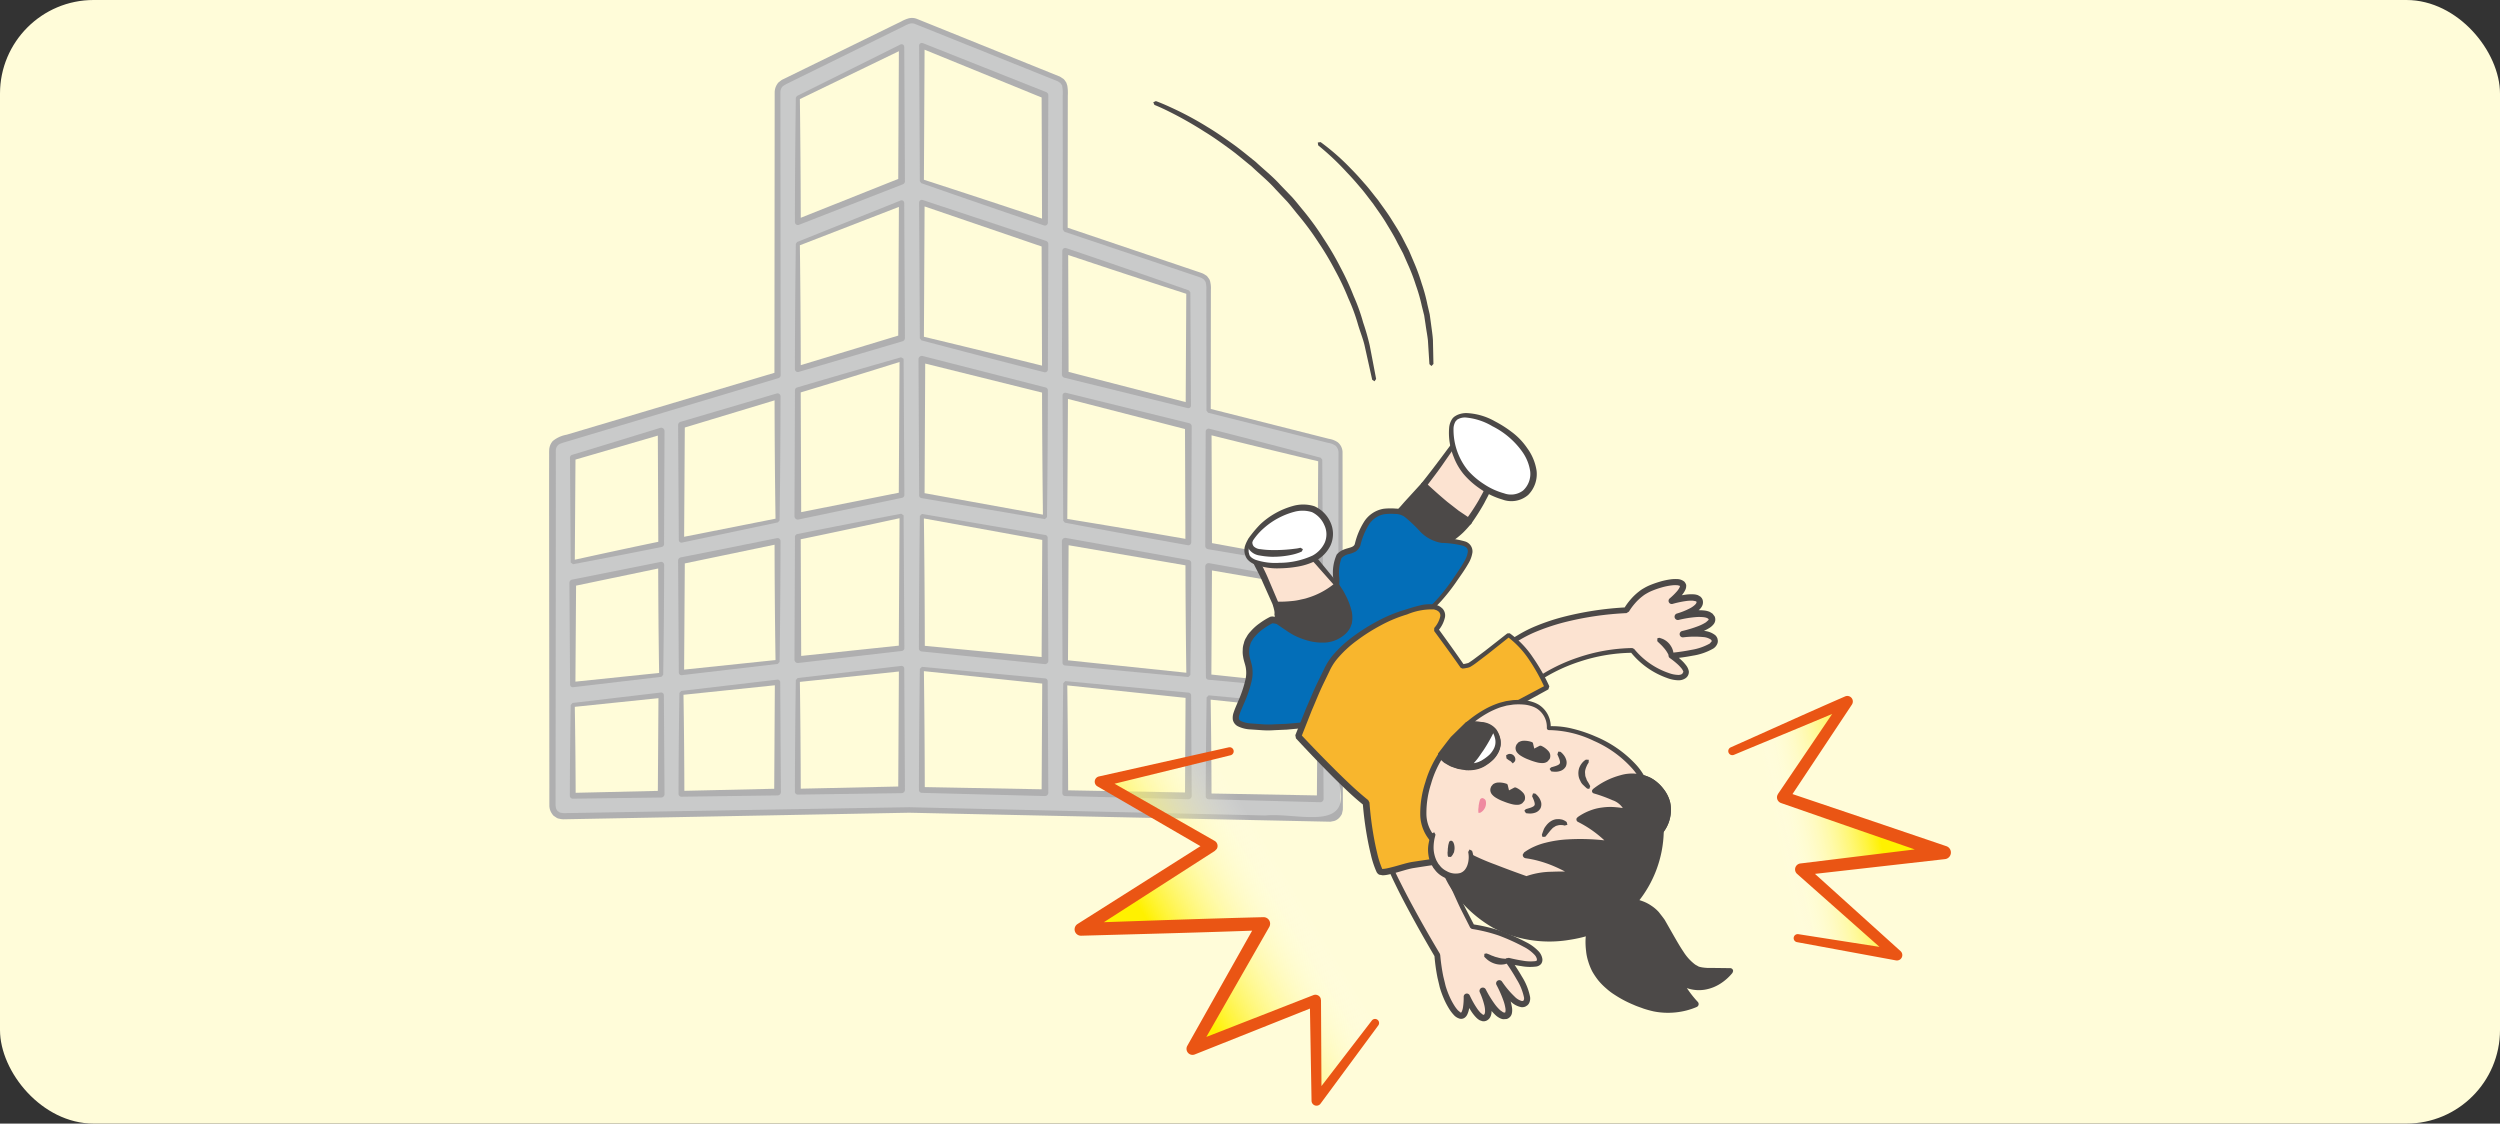 <svg id="レイヤー_1" data-name="レイヤー 1" xmlns="http://www.w3.org/2000/svg" xmlns:xlink="http://www.w3.org/1999/xlink" viewBox="0 0 267 120"><rect x="0" y="0" width="267" height="120" fill="#333333" stroke="none"/><defs><style>.cls-1{fill:none;}.cls-2{fill:#fffcd9;}.cls-3{fill:#c9caca;}.cls-4{fill:#afafb0;}.cls-5{clip-path:url(#clip-path);}.cls-6{fill:url(#名称未設定グラデーション_12);}.cls-7{fill:#ea5514;}.cls-8{clip-path:url(#clip-path-2);}.cls-9{fill:url(#名称未設定グラデーション_11);}.cls-10{fill:#4c4948;}.cls-11{fill:#fce3d1;}.cls-12{fill:#fff;}.cls-13{fill:#036eb8;}.cls-14{fill:#f8b62d;}.cls-15{fill:#ef8aa0;}</style><clipPath id="clip-path"><polygon id="SVGID" class="cls-1" points="185.015 80.216 191.995 100.195 202.587 102.002 192.356 92.855 207.642 91.048 190.431 85.151 197.291 74.919 185.015 80.216"/></clipPath><linearGradient id="名称未設定グラデーション_12" x1="-417.97" y1="-18.479" x2="-416.627" y2="-18.479" gradientTransform="matrix(8.007, 0, 0, -8.007, 3536.459, -59.494)" gradientUnits="userSpaceOnUse"><stop offset="0" stop-color="#fff" stop-opacity="0"/><stop offset="1" stop-color="#fff100"/></linearGradient><clipPath id="clip-path-2"><polygon id="SVGID-2" data-name="SVGID" class="cls-1" points="117.496 83.487 129.412 90.347 115.449 99.254 134.948 98.653 127.365 112.013 140.483 106.838 140.604 117.55 146.863 109.244 131.336 80.237 117.496 83.487"/></clipPath><linearGradient id="名称未設定グラデーション_11" x1="-448.67" y1="-96.395" x2="-447.327" y2="-96.395" gradientTransform="matrix(-11.275, 0, 0, 11.275, -4919.503, 1185.715)" xlink:href="#名称未設定グラデーション_12"/></defs><rect class="cls-2" width="267" height="120" rx="10"/><path class="cls-3" d="M83.043,55.576,72.78,57.673V45.395l10.263-3.066Zm2.167-29.529,11.079-4.369v14.429L85.209,39.418Zm13.246-6.694V4.876l13.147,5.294v13.61Zm28.459,11.871v12.086L113.768,39.995V26.796Zm14.087,17.871V60.399l-11.92-2.098V46.092Zm-11.92,25.386,11.92,1.184v9.651l-11.92-.266ZM113.768,72.96l13.147,1.306V85.002l-13.147-.294ZM98.456,71.439l13.147,1.305v11.917l-13.147-.294ZM85.209,72.628l11.079-1.227V84.352L85.209,84.552ZM72.78,74.007l10.263-1.137v11.721l-10.263.187ZM61.17,75.293l9.443-1.047V84.817l-9.443.172Zm0-15.248V48.864l9.443-2.822V58.115ZM70.613,72.067l-9.443,1.047V62.254l9.443-1.929ZM83.043,70.691,72.78,71.828V59.882L83.043,57.786ZM96.289,55.078V69.222L85.209,70.451V57.344Zm0-16.709V52.869L85.209,55.133V41.681Zm2.167-2.233V21.639l13.147,4.428V39.45Zm13.147,19.088L98.456,52.911V38.37l13.147,3.315Zm2.166.383v-13.375L126.915,45.544V57.92ZM98.456,55.11l13.147,2.313V70.569L98.456,69.261Zm28.459,16.98L113.768,70.782V57.806l13.147,2.313Zm14.087,1.399-11.92-1.184V60.501l11.92,2.097ZM85.209,10.447,96.289,5.011V19.351L85.209,23.72Zm57.959,37.804-.017-.079-.044-.217-.067-.188-.115-.17-.134-.152-.171-.114-.193-.093-.075-.036-13.269-3.344V30.445l-.009-.04-.044-.227-.051-.183-.114-.171-.126-.164-.157-.106-.201-.115-.035-.021L113.768,24.509V9.432l-.067-.332-.018-.085-.119-.176-.114-.167-.059-.04-.294-.193L113.09,8.436,97.795,2.276l-.004-.001-.015-.005-.024-.004-.243-.048L97.372,2.19,97.36,2.193l-.019.001-.211.044-.208.056-.027.007L83.648,8.801l-.117.09-.195.148-.113.168-.103.183-.046.223-.032.16V40.066L59.777,47.019l-.052.028-.197.106-.162.109-.134.163-.111.165-.06.192-.044.218-.011.059V86.092l.001.009-.001.011.051.23.038.179.133.196.101.145.214.144.129.086a1.085,1.085,0,0,0,.419.085h.02L71.695,86.966h.003L84.126,86.74h.001L97.07,86.504l15.616.349,29.375.654h.024a1.072,1.072,0,0,0,.419-.085l.122-.082.219-.148.098-.142.136-.196.039-.178.051-.228-.004-.013.004-.011Z"/><path class="cls-4" d="M143.384,48.25l.021,23.408.011,11.702.003,2.927-.007.213-.039.179-.051.226a.732.732,0,0,1-.114.204,1.295,1.295,0,0,1-.717.572l-.408.078-.372-.007-.732-.016-5.85-.125-23.402-.499-11.702-.25-2.926-.063-2.912.055-5.851.111-23.403.447-2.926.055-1.462.028-.367.007a1.794,1.794,0,0,1-.43-.059l-.09-.019-.046-.008-.125-.051-.201-.134-.152-.101a.941.941,0,0,1-.158-.192,1.54,1.54,0,0,1-.306-.895l-.001-.733L58.67,83.848l-.003-2.927-.009-11.703L58.646,57.516l-.003-5.852.003-2.927c.005-.248-.009-.475.011-.743a1.543,1.543,0,0,1,.376-.889,3.199,3.199,0,0,1,1.481-.677L82.947,39.746l-.238.32.021-23.58.005-5.897.001-.736a1.619,1.619,0,0,1,.275-.878c.059-.067.017-.063.157-.191l.146-.113a1.491,1.491,0,0,1,.376-.231l.662-.325,2.648-1.296,5.295-2.591,2.648-1.296L96.267,2.285a3.736,3.736,0,0,1,.708-.306,1.462,1.462,0,0,1,.924.026l-.108-.019.004.001.109.02,15.29,6.173.021.011.075.052-.05-.038.212.141a1.565,1.565,0,0,1,.153.105l.103.117.175.256.107.325a4.865,4.865,0,0,1,.051,1.062l-.003,2.042-.004,4.086-.007,8.17-.176-.246,7.304,2.468,3.653,1.234,1.825.616.914.309c.311.11.591.189.929.325l.012.005.2.115c.156.113.123.058.255.195l.165.224.063.095.056.145a2.97,2.97,0,0,1,.097.992l-.003,1.839-.004,3.676-.007,7.354-.175-.224,7.319,1.851,3.659.925,1.831.463a2.253,2.253,0,0,1,.944.377,1.415,1.415,0,0,1,.495.991Zm-.434.012a1.006,1.006,0,0,0-.314-.659,1.847,1.847,0,0,0-.797-.306l-1.83-.459-3.663-.918-7.321-1.839-.175-.224-.008-7.354-.003-3.676-.003-1.839a2.643,2.643,0,0,0-.066-.826l-.023-.07-.063-.094-.032-.048-.008-.007-.07-.091-.108-.079-.199-.114.009.005c-.254-.102-.595-.204-.889-.307l-.912-.306-1.829-.614L120.995,27.209l-7.309-2.454-.177-.246-.007-8.17-.004-4.086-.001-2.042a4.279,4.279,0,0,0-.047-.971l-.008-.068-.004-.032-.035-.054-.113-.165-.063-.073-.06-.036-.213-.14-.05-.039.063.046.021.009L97.686,2.544l.109.02-.004-.001-.107-.019a.861.861,0,0,0-.518-.016,3.046,3.046,0,0,0-.64.279l-1.324.65L92.556,4.758l-5.29,2.602-2.645,1.301-.661.326-.25.149-.146.111-.069.099a.962.962,0,0,0-.149.506l.001.736.005,5.897L83.375,40.066a.333.333,0,0,1-.236.318l-22.422,6.725c-.451.136-1.024.27-1.16.478a.77.77,0,0,0-.188.432c-.019.216-.005.479-.009.717l.003,2.927-.003,5.852-.011,11.702-.011,11.703-.003,2.927-.001,1.462-.001.733c.04.199.035.336.144.462l.059.102.15.101.102.071-.046-.008.046.008.091.019.289.047.367-.005,1.463-.025,2.924-.051,23.404-.403,5.85-.101,2.938-.048,2.927.067,11.699.273,23.4.542c3.491-.342,9.502,1.941,7.779-3.732l.009-11.702.023-23.408Z"/><path class="cls-4" d="M85.426,10.584q.085,6.567.097,13.136l-.428-.291,11.063-4.41-.227.333L96.002,5.011l.412.256Zm-.313-.333L96.163,4.754a.286.286,0,0,1,.383.128l.029.129.071,14.34a.357.357,0,0,1-.227.333L85.324,24.012a.313.313,0,0,1-.405-.177l-.023-.115q.008-6.638.098-13.273Z"/><path class="cls-4" d="M140.783,73.249c-.047-3.551-.086-7.101-.09-10.651l.255.303-11.929-2.048.422-.353-.067,11.804-.262-.291Zm.197.458L129.054,72.595a.295.295,0,0,1-.264-.29l-.067-11.804a.358.358,0,0,1,.354-.36l.067.005L141.055,62.293a.31.31,0,0,1,.255.305c-.004,3.63-.044,7.261-.093,10.891l-.217.217Z"/><path class="cls-4" d="M126.698,71.848c-.048-3.91-.089-7.819-.091-11.729l.255.302L113.707,58.159l.422-.353L114.06,70.782l-.262-.29Zm.196.459-13.154-1.234a.297.297,0,0,1-.263-.291L113.409,57.806a.36.36,0,0,1,.357-.36l.065.005,13.139,2.363a.312.312,0,0,1,.255.305c-.004,3.99-.044,7.98-.094,11.971l-.216.217Z"/><path class="cls-4" d="M98.672,55.371q.088,6.946.098,13.891l-.283-.313,13.151,1.262-.395.357.07-13.144.239.285Zm-.179-.475,13.159,2.244a.29.29,0,0,1,.239.285l.071,13.144a.359.359,0,0,1-.357.36l-.038-.003L98.423,69.576a.32.32,0,0,1-.283-.314q.012-7.075.099-14.151l.217-.217Z"/><path class="cls-4" d="M113.988,55.424q6.497,1.059,12.98,2.188l-.366.307L126.556,45.544l.271.348-13.129-3.378.361-.282Zm-.436.183-.074-13.375a.289.289,0,0,1,.289-.291l.073.008L127.002,45.196a.355.355,0,0,1,.271.348l-.046,12.376a.313.313,0,0,1-.313.313l-.055-.005q-6.569-1.164-13.129-2.407Z"/><path class="cls-4" d="M111.385,54.964q-.081-6.64-.095-13.278l.236.301L98.368,38.718l.447-.348-.071,14.54-.239-.283Zm.179.475L98.405,53.196a.29.29,0,0,1-.238-.285L98.095,38.37a.36.36,0,0,1,.357-.36l.09.011,13.136,3.362a.315.315,0,0,1,.236.302q-.01,6.771-.095,13.539l-.219.217Z"/><path class="cls-4" d="M98.674,35.967q6.509,1.559,13.004,3.181l-.388.302-.046-13.383.243.34L98.363,21.916l.385-.277Zm-.436.169-.077-14.496a.294.294,0,0,1,.291-.294l.097.016,13.168,4.365a.358.358,0,0,1,.243.34l-.047,13.383a.313.313,0,0,1-.311.311l-.077-.009q-6.571-1.665-13.123-3.405Z"/><path class="cls-4" d="M96.069,38.663c-3.586,1.12-7.175,2.233-10.772,3.314l.219-.295.052,13.452-.432-.352L96.228,52.576l-.239.293Zm.436-.294.083,14.5a.303.303,0,0,1-.242.294L85.282,55.484a.359.359,0,0,1-.424-.277l-.008-.075L84.902,41.681a.31.31,0,0,1,.22-.295c3.693-1.1,7.398-2.164,11.105-3.224l.271.146Z"/><path class="cls-4" d="M96.069,55.346c-3.596.781-7.195,1.556-10.799,2.299l.246-.302.052,13.108-.399-.356,11.086-1.169-.266.297Zm.436-.269.082,14.144a.304.304,0,0,1-.267.298L85.248,70.808a.357.357,0,0,1-.396-.313l-.003-.044.052-13.108a.311.311,0,0,1,.246-.302c3.694-.751,7.395-1.466,11.098-2.175l.256.17Z"/><path class="cls-4" d="M82.825,70.494q-.095-6.352-.101-12.708l.381.311L72.852,60.233l.286-.35-.077,11.945-.313-.281Zm.242.412L72.81,72.108a.281.281,0,0,1-.312-.247l-.001-.034L72.421,59.882a.357.357,0,0,1,.287-.352l10.271-2.056a.315.315,0,0,1,.375.246l.008.066c-.012,4.302-.038,8.602-.103,12.904Z"/><path class="cls-4" d="M70.395,71.871c-.063-3.849-.09-7.697-.101-11.546l.381.311-9.434,1.97.286-.352-.074,10.86-.315-.282Zm.242.412L61.201,73.395a.28.28,0,0,1-.311-.246l-.004-.035-.074-10.86a.355.355,0,0,1,.286-.35l9.452-1.89a.317.317,0,0,1,.375.247l.008.064c-.012,3.915-.039,7.829-.103,11.742Z"/><path class="cls-4" d="M61.39,59.777c3.05-.67,6.102-1.333,9.161-1.963l-.244.299-.052-12.071.463.344-9.463,2.759.208-.281Zm-.438.268-.077-11.181a.297.297,0,0,1,.211-.281l9.424-2.885a.357.357,0,0,1,.447.236l.015.107-.051,12.071a.31.31,0,0,1-.246.302c-3.15.64-6.305,1.243-9.463,1.842l-.256-.171Z"/><path class="cls-4" d="M61.389,75.489q.078,4.751.093,9.499l-.317-.311,9.441-.219-.35.358L70.325,74.246l.32.286Zm-.243-.412,9.434-1.116a.284.284,0,0,1,.318.25l.003.035.07,10.57a.356.356,0,0,1-.35.358l-9.445.126a.312.312,0,0,1-.317-.305v-.008q.008-4.845.095-9.695Z"/><path class="cls-4" d="M72.997,74.203q.083,5.286.094,10.574l-.317-.311L83.036,84.232l-.352.359L82.755,72.87l.318.285Zm-.242-.412,10.256-1.206a.285.285,0,0,1,.315.25l.001.035.073,11.721a.357.357,0,0,1-.353.359l-10.263.14a.31.31,0,0,1-.317-.305V84.778q.008-5.385.095-10.77Z"/><path class="cls-4" d="M85.427,72.825q.083,5.862.095,11.726l-.318-.313,11.078-.246-.352.358L96.003,71.402l.317.283Zm-.242-.412L96.258,71.119a.283.283,0,0,1,.314.247l.003.036L96.647,84.351a.357.357,0,0,1-.352.359l-11.081.154a.313.313,0,0,1-.318-.306V84.552q.01-5.961.097-11.922Z"/><path class="cls-4" d="M98.672,71.679q.083,6.346.095,12.689l-.306-.313,13.149.247-.366.359.066-11.917.262.291Zm-.196-.458,13.153,1.232a.296.296,0,0,1,.265.29l.066,11.917a.354.354,0,0,1-.353.358h-.013L98.448,84.678a.313.313,0,0,1-.306-.31q.01-6.465.097-12.929l.217-.217Z"/><path class="cls-4" d="M113.986,73.201q.077,5.756.093,11.508l-.302-.31,13.147.244-.367.359.062-10.736.267.294Zm-.196-.458,13.155,1.23a.301.301,0,0,1,.267.293l.06,10.736a.353.353,0,0,1-.353.358h-.013l-13.144-.341a.312.312,0,0,1-.303-.31q.01-5.875.095-11.748l.216-.217Z"/><path class="cls-4" d="M129.3,74.723c.05,3.442.086,6.884.091,10.327l-.303-.31,11.922.217-.367.358.062-9.651.267.295Zm-.197-.459,11.929,1.108a.299.299,0,0,1,.266.294l.062,9.651a.355.355,0,0,1-.353.359h-.013l-11.918-.314a.313.313,0,0,1-.303-.31c.005-3.524.043-7.046.094-10.569l.217-.218Z"/><path class="cls-4" d="M140.782,49.265q-5.897-1.398-11.777-2.87l.389-.303.046,12.21-.297-.352,11.908,2.17-.334.279Zm.436-.169.067,11.302a.285.285,0,0,1-.282.287l-.052-.005-11.932-2.026a.357.357,0,0,1-.297-.353l.046-12.21a.312.312,0,0,1,.313-.313l.077.011q5.957,1.51,11.895,3.097Z"/><path class="cls-4" d="M126.695,31.378q-6.525-2.103-13.026-4.284l.413-.298.044,13.199-.271-.346,13.128,3.386-.353.275Zm.436-.154.066,12.086a.28.28,0,0,1-.281.283l-.071-.008L113.682,40.343a.359.359,0,0,1-.271-.348l.043-13.199a.315.315,0,0,1,.314-.314l.102.016q6.569,2.223,13.114,4.522Z"/><path class="cls-4" d="M98.674,19.197q6.523,2.113,13.027,4.288l-.411.295-.046-13.61.223.333L98.347,5.146l.4-.27Zm-.436.156L98.163,4.877a.291.291,0,0,1,.29-.293l.111.022,13.172,5.232a.359.359,0,0,1,.224.333l-.047,13.61a.312.312,0,0,1-.311.312l-.099-.016q-6.569-2.223-13.117-4.519Z"/><path class="cls-4" d="M85.426,26.196q.087,6.61.097,13.222l-.404-.299,11.067-3.355-.256.344.074-14.429.389.266Zm-.298-.352,11.056-4.431a.283.283,0,0,1,.368.157l.02.107.074,14.429a.356.356,0,0,1-.255.342L85.299,39.719a.312.312,0,0,1-.391-.209l-.013-.091q.01-6.684.098-13.371Z"/><path class="cls-4" d="M82.826,55.396q-.097-6.533-.102-13.068l.411.305-10.252,3.104.255-.342-.075,12.278-.34-.277Zm.261.393L72.837,57.949a.28.28,0,0,1-.333-.217l-.007-.059-.075-12.278a.356.356,0,0,1,.254-.342l10.275-3.029a.319.319,0,0,1,.396.212l.015.093c-.012,4.417-.036,8.832-.103,13.247Z"/><g class="cls-5"><rect class="cls-6" x="182.578" y="72.963" width="27.5" height="30.995" transform="translate(-13.539 40.232) rotate(-11.313)"/></g><path class="cls-7" d="M184.843,79.817c4.072-1.811,8.128-3.663,12.215-5.44a.59.59,0,0,1,.777.306.6.6,0,0,1-.052.567L190.97,85.512l-.329-.975,8.619,2.911,8.613,2.925a.712.712,0,0,1-.149,1.382l-15.294,1.735.352-1.113,10.188,9.194.008.007a.575.575,0,0,1-.49.992L191.924,100.622a.432.432,0,0,1,.144-.852l10.617,1.663-.481.999-10.275-9.1a.639.639,0,0,1-.054-.902.656.656,0,0,1,.407-.212l15.276-1.876-.148,1.382-8.598-2.971-8.591-2.987a.644.644,0,0,1-.404-.819l.075-.156,6.909-10.2.725.873c-4.098,1.753-8.227,3.433-12.34,5.152a.434.434,0,0,1-.344-.798"/><g class="cls-8"><rect class="cls-9" x="108.039" y="74.791" width="46.234" height="48.206" transform="translate(-32.297 82.614) rotate(-31.329)"/></g><path class="cls-7" d="M131.437,80.66l-13.81,3.386.157-1.058L129.724,89.807a.623.623,0,0,1,.231.849l-.208.218L115.815,99.827l-.387-1.253c6.5-.219,12.998-.461,19.499-.62a.699.699,0,0,1,.721.673.742.742,0,0,1-.091.372l-7.629,13.333-.8-.92,13.137-5.131a.596.596,0,0,1,.775.332l.043.219.058,10.713-.961-.317,6.338-8.242a.432.432,0,0,1,.691.518l-6.177,8.367a.529.529,0,0,1-.744.111.523.523,0,0,1-.215-.416l-.001-.011-.185-10.71.818.55-13.103,5.219a.644.644,0,0,1-.838-.361.659.659,0,0,1,.039-.559l7.537-13.386.628,1.042c-6.498.243-12.999.403-19.499.584a.679.679,0,0,1-.702-.655.688.688,0,0,1,.317-.598l13.991-8.86.024,1.066-11.89-6.902-.008-.004a.574.574,0,0,1,.162-1.055L131.236,79.814a.435.435,0,0,1,.201.846"/><path class="cls-10" d="M148.427,55.512l4.282,3.136A8.418,8.418,0,0,0,156.787,55.793l.072-.101a29.145,29.145,0,0,1-4.792-3.899,31.05,31.05,0,0,1-3.641,3.719"/><path class="cls-10" d="M148.289,55.346l.932-.89c.31-.297.579-.639.869-.955l1.74-1.905.008-.008a.313.313,0,0,1,.443-.02l.004.003q1.118,1.059,2.294,2.039l1.204.938,1.257.837.023.015a.35.35,0,0,1,.098.486l-.023.031c-.275.329-.583.677-.9.985a9.118,9.118,0,0,1-1.042.847,8.1,8.1,0,0,1-1.149.69,7.065,7.065,0,0,1-1.262.502l-.258-.048L148.298,55.687l-.043-.306.023-.025Zm.489.148,4.111,2.908-.255-.05a7.733,7.733,0,0,0,2.179-1.141,8.552,8.552,0,0,0,.948-.802c.291-.299.55-.605.822-.941l.098.532-1.314-.887-1.219-.984q-1.18-1.023-2.293-2.112l.454-.025-1.812,1.905c-.313.307-.6.636-.932.924Z"/><path class="cls-11" d="M156.073,46.361s-.534.638-2.727,3.774c-.414.591-.847,1.14-1.277,1.659a29.275,29.275,0,0,0,4.79,3.899,16.411,16.411,0,0,0,2.452-4.464Z"/><path class="cls-10" d="M156.254,46.241q1.686,2.391,3.316,4.816l.038.269c-.14.427-.324.816-.49,1.219-.166.401-.392.773-.585,1.163a23.147,23.147,0,0,1-1.394,2.201.318.318,0,0,1-.438.102l-.007-.004-.013-.009c-.44-.291-.887-.575-1.317-.879l-1.22-.984q-1.182-1.025-2.295-2.113l-.004-.007a.307.307,0,0,1-.027-.409c1.41-1.756,2.724-3.582,4.083-5.376l.302-.04.044.047Zm-.188.509-1.751,2.513c-.63.936-1.322,1.821-1.998,2.721l-.031-.415c.745.703,1.513,1.383,2.296,2.038l1.204.937,1.253.843-.459.088a22.581,22.581,0,0,0,1.371-2.09c.192-.371.416-.726.581-1.109.165-.381.352-.763.483-1.144l.036.269c-1.016-1.536-2.006-3.091-2.986-4.652"/><path class="cls-12" d="M155.487,44.653c-.981.675-.485,3.9.995,5.711,1.478,1.81,4.97,3.746,6.449,2.268,1.663-1.662.611-3.849-.663-5.327s-5.149-3.773-6.78-2.652"/><path class="cls-10" d="M155.365,44.476a1.923,1.923,0,0,1,.306-.173,2.428,2.428,0,0,1,.933-.188,6.745,6.745,0,0,1,3.065.887,12.409,12.409,0,0,1,1.787,1.136,7.152,7.152,0,0,1,1.655,1.731,5.434,5.434,0,0,1,.996,2.406,3.155,3.155,0,0,1-.901,2.587,2.751,2.751,0,0,1-2.754.487,8.017,8.017,0,0,1-2.315-1.104,8.821,8.821,0,0,1-1.794-1.576,6.508,6.508,0,0,1-1.082-1.857,6.707,6.707,0,0,1-.49-3.155,2.021,2.021,0,0,1,.32-.913,1.1,1.1,0,0,1,.258-.261Zm.259.346-.167.176a1.6,1.6,0,0,0-.219.717,6.884,6.884,0,0,0,1.567,4.562,8.216,8.216,0,0,0,1.688,1.431,7.343,7.343,0,0,0,2.135.977,2.134,2.134,0,0,0,2.039-.299,2.413,2.413,0,0,0,.759-2.039,4.791,4.791,0,0,0-.854-2.111,8.655,8.655,0,0,0-3.179-2.712,6.755,6.755,0,0,0-2.79-.928,1.527,1.527,0,0,0-.992.234Z"/><path class="cls-13" d="M152.046,65.682a16.497,16.497,0,0,0,3.009-3.263c1.273-1.886,2.65-3.569,1.579-4.232-1.07-.662-1.988-.102-3.518-.713s-2.397-2.752-3.824-2.856c-1.427-.101-2.499-.101-3.465,1.427-.969,1.531-.461,2.448-1.582,2.754s-1.631.458-1.529,2.548c.102,2.092-.458,4.08-2.754,4.64a10.598,10.598,0,0,1-4.129.204s-2.55,1.172-2.752,2.956c-.204,1.784.917,1.784,0,4.487-.918,2.701-2.041,3.518.203,3.926a29.424,29.424,0,0,0,6.678-.205Z"/><path class="cls-10" d="M152.175,65.857,140.176,77.576l-.17.083c-.854.119-1.706.183-2.562.266l-1.306.056a9.288,9.288,0,0,1-1.296.009l-1.274-.086a3.423,3.423,0,0,1-1.359-.336,1.023,1.023,0,0,1-.545-.716,1.687,1.687,0,0,1,.098-.781c.145-.436.325-.819.487-1.211a12.443,12.443,0,0,0,.779-2.348,3.176,3.176,0,0,0,.03-1.152c-.05-.371-.23-.764-.298-1.254a2.634,2.634,0,0,1-.035-.689,2.125,2.125,0,0,1,.117-.71,1.794,1.794,0,0,1,.282-.662,2.353,2.353,0,0,1,.408-.571,5.322,5.322,0,0,1,1.004-.912,7.59,7.59,0,0,1,1.149-.698l.2-.029.019.004c.356.064.761.063,1.141.101l1.144-.032c.389-.034.792-.121,1.187-.179a4.219,4.219,0,0,0,1.085-.282,2.946,2.946,0,0,0,1.517-1.462,5.162,5.162,0,0,0,.415-2.211,4.729,4.729,0,0,1,.369-2.55c.742-.863,1.819-.549,1.945-1.175a7.822,7.822,0,0,1,.941-2.269,3.081,3.081,0,0,1,2.131-1.446,6.889,6.889,0,0,1,1.263-.019,2.402,2.402,0,0,1,1.271.403,15.113,15.113,0,0,1,1.779,1.7,3.538,3.538,0,0,0,1.955,1.041,9.69,9.69,0,0,1,2.44.372A1.114,1.114,0,0,1,157.258,58.988a3.226,3.226,0,0,1-.452,1.223c-.411.72-.891,1.369-1.344,2.03a20.627,20.627,0,0,1-1.513,1.917,17.61,17.61,0,0,1-1.763,1.692Zm-.268-.342a16.9,16.9,0,0,0,1.706-1.661,19.995,19.995,0,0,0,1.458-1.878c.452-.669.924-1.322,1.306-2.003a2.754,2.754,0,0,0,.383-1.024c.031-.336-.115-.503-.497-.659a10.319,10.319,0,0,0-2.308-.309,4.085,4.085,0,0,1-2.239-1.165,15.385,15.385,0,0,0-1.709-1.623,1.76,1.76,0,0,0-.996-.301,6.121,6.121,0,0,0-1.147.022,2.484,2.484,0,0,0-1.717,1.204,7.48,7.48,0,0,0-.87,2.178,1.384,1.384,0,0,1-.486.603,2.957,2.957,0,0,1-.642.258,1.587,1.587,0,0,0-.875.45,4.545,4.545,0,0,0-.227,2.168,5.814,5.814,0,0,1-.458,2.496,3.63,3.63,0,0,1-1.855,1.815,4.887,4.887,0,0,1-1.241.338c-.4.062-.787.149-1.196.189l-1.27.05a12.129,12.129,0,0,1-1.259-.115l.218-.027a7.054,7.054,0,0,0-1.033.622,4.628,4.628,0,0,0-.886.796,1.744,1.744,0,0,0-.334.462,1.197,1.197,0,0,0-.219.499,1.411,1.411,0,0,0-.094.542,1.93,1.93,0,0,0,.027.579c.042.357.217.756.287,1.231a3.859,3.859,0,0,1-.038,1.384,12.925,12.925,0,0,1-.834,2.488c-.166.393-.346.783-.472,1.155a1.095,1.095,0,0,0-.078.471c.013.099.074.162.209.25a2.883,2.883,0,0,0,1.105.264l1.274.093a8.694,8.694,0,0,0,1.254-.005l1.247-.048c.839-.077,1.686-.138,2.52-.247l-.171.083L151.897,65.526Z"/><path class="cls-10" d="M143.686,64.001a8.539,8.539,0,0,0-.952-1.552,8.896,8.896,0,0,1-6.454,2.128l.013.036c.483,1.504-.128,1.478-.128,1.478s.714.458,1.682,1.147,3.315,1.555,4.843.791c1.529-.765,1.912-1.912.995-4.028"/><path class="cls-10" d="M143.871,63.886l.012.03a7.787,7.787,0,0,1,.498,1.455,3.824,3.824,0,0,1,.047.806l-.05.412-.153.4a2.326,2.326,0,0,1-.494.679,3.089,3.089,0,0,1-.644.477,2.991,2.991,0,0,1-.742.332,3.393,3.393,0,0,1-.795.149,5.921,5.921,0,0,1-1.567-.129,8.153,8.153,0,0,1-1.472-.498,5.572,5.572,0,0,1-.687-.366c-.212-.121-.443-.291-.634-.414l-1.216-.827.207-.654-.07.008-.016.012.012-.044.015-.282a2.052,2.052,0,0,0-.059-.361l-.052-.204-.054-.196a.34.34,0,0,1,.238-.419l.081-.012h.019a12.406,12.406,0,0,0,1.686-.066,5.548,5.548,0,0,0,.83-.126,8.073,8.073,0,0,0,.818-.201,8.248,8.248,0,0,0,2.938-1.583l.016-.013.338.028.017.023.52.791c.148.262.277.529.415.795m-.38.212c-.15-.26-.291-.533-.448-.785l-.51-.714.369.038a8.324,8.324,0,0,1-3.093,1.788,8.767,8.767,0,0,1-.867.232,6.151,6.151,0,0,1-.885.154,13.264,13.264,0,0,1-1.788.102l.337-.43.119.412a2.832,2.832,0,0,1,.086.467l.009.263-.042.29-.173.326-.183.138a.552.552,0,0,1-.27.066l.207-.652,1.232.842c.222.149.388.278.601.408a4.612,4.612,0,0,0,.615.341,7.554,7.554,0,0,0,1.322.473,5.307,5.307,0,0,0,1.378.14,2.654,2.654,0,0,0,.659-.111,2.33,2.33,0,0,0,.611-.259,2.502,2.502,0,0,0,.549-.391,1.723,1.723,0,0,0,.38-.501l.126-.289.052-.321a3.402,3.402,0,0,0-.004-.671,7.504,7.504,0,0,0-.391-1.356"/><path class="cls-11" d="M142.734,62.449a35.087,35.087,0,0,0-3.535-3.93l-5.2,1.097a51.955,51.955,0,0,1,2.281,4.961,8.897,8.897,0,0,0,6.454-2.128"/><path class="cls-10" d="M142.879,62.61a8.312,8.312,0,0,1-3.073,1.804,8.737,8.737,0,0,1-.867.231,5.981,5.981,0,0,1-.883.15,12.612,12.612,0,0,1-1.786.102l-.271-.167-.024-.054L134.876,62.215c-.349-.826-.814-1.615-1.19-2.437l-.009-.019a.351.351,0,0,1,.172-.465l.078-.025,5.211-1.045.013-.003.255.078.941.965a13.17,13.17,0,0,1,.871,1.003l1.682,2.041Zm-.471-.2-1.595-1.799a13.054,13.054,0,0,0-.897-.963l-.924-.91.268.077-5.189,1.147.24-.507c.411.819.84,1.619,1.192,2.476l1.082,2.546-.294-.22a12.641,12.641,0,0,0,1.688-.067,5.964,5.964,0,0,0,.832-.129c.273-.071.555-.106.816-.203a8.293,8.293,0,0,0,2.779-1.446"/><path class="cls-12" d="M133.234,59.336c-.306-.777-.025-1.453,1.301-2.881,1.325-1.426,4.741-3.211,6.423-1.631a2.832,2.832,0,0,1-.612,4.792c-1.885,1.045-6.551,1.148-7.112-.279"/><path class="cls-10" d="M133.434,59.257c.001,0,.075.293.646.525a6.633,6.633,0,0,0,2.55.328,8.563,8.563,0,0,0,3.561-.779,3.023,3.023,0,0,0,1.294-1.382,2.277,2.277,0,0,0-.048-1.872,2.735,2.735,0,0,0-1.316-1.38,3.368,3.368,0,0,0-1.92-.027,8.009,8.009,0,0,0-3.197,1.715,6.403,6.403,0,0,0-1.575,2.022,1.118,1.118,0,0,0-.058.61c.047.168.071.259.071.259Zm-.409.14s-.027-.087-.082-.254a1.587,1.587,0,0,1,.038-.878,3.67,3.67,0,0,1,.607-1.098,12.343,12.343,0,0,1,1.019-1.18,8.362,8.362,0,0,1,3.434-1.936,4.002,4.002,0,0,1,2.323.009,3.373,3.373,0,0,1,1.728,1.721,2.976,2.976,0,0,1,.02,2.441,3.667,3.667,0,0,1-1.623,1.685,6.923,6.923,0,0,1-2.006.626,11.883,11.883,0,0,1-1.845.164,6.639,6.639,0,0,1-2.755-.477,1.839,1.839,0,0,1-.686-.516,1.335,1.335,0,0,1-.164-.289Z"/><path class="cls-10" d="M133.791,57.662a.967.967,0,0,0-.036.219.653.653,0,0,0,.152.481,1.127,1.127,0,0,0,.717.29,8.201,8.201,0,0,0,1.148.093,16.275,16.275,0,0,0,2.144-.095c.294-.038.536-.058.699-.091.154-.029.227-.05.227-.05l.044-.012.263.149-.105.244a2.681,2.681,0,0,1-.298.133,5.283,5.283,0,0,1-.73.216,9.483,9.483,0,0,1-2.276.223,8.687,8.687,0,0,1-1.212-.137,1.69,1.69,0,0,1-1.092-.607,1.146,1.146,0,0,1-.156-.91,1.299,1.299,0,0,1,.11-.314l.293-.097Z"/><path class="cls-11" d="M153.633,91.185s2.325,5.521,3.612,7.772a15.867,15.867,0,0,1,5.356,1.774c1.324.638,2.013,1.412,1.808,1.963-.255.687-3.339-.102-3.339-.102s2.727,3.722,1.861,4.513c-.867.789-2.803-2.09-2.803-2.09s1.708,3.135.714,3.467c-.995.332-2.473-2.652-2.473-2.652s1.18,2.523.203,2.88c-.764.282-1.912-2.268-1.912-2.268s.051,1.963-.561,2.039c-.611.077-1.553-1.529-2.013-3.085a18.147,18.147,0,0,1-.577-3.381s-4.241-7.094-5.463-10.46Z"/><path class="cls-10" d="M153.495,91.412l-5.434.403.227-.349c.365.9.763,1.788,1.21,2.661.44.875.889,1.748,1.36,2.609.933,1.728,1.912,3.433,2.916,5.121l.043.14a20.44,20.44,0,0,0,.329,2.292l.141.576c.047.183.09.405.142.557a9.281,9.281,0,0,0,.409,1.069,7.37,7.37,0,0,0,.544.994,3.435,3.435,0,0,0,.33.424l.279.231.052.011.073-.106a1.985,1.985,0,0,0,.133-.475,6.433,6.433,0,0,0,.072-1.117.338.338,0,0,1,.644-.148,10.101,10.101,0,0,0,.73,1.316,3.507,3.507,0,0,0,.44.557l.226.18.074.028-.016.004.032-.004c.079-.026.136-.117.153-.333a2.528,2.528,0,0,0-.073-.673,7.718,7.718,0,0,0-.486-1.399.354.354,0,0,1,.638-.307,11.546,11.546,0,0,0,.957,1.565,4.363,4.363,0,0,0,.579.652l.303.214.122.04.106-.009.027-.078a1.042,1.042,0,0,0,.005-.346,4.344,4.344,0,0,0-.216-.847,12.352,12.352,0,0,0-.745-1.684.345.345,0,0,1,.588-.357,9.663,9.663,0,0,0,1.368,1.629,1.696,1.696,0,0,0,.761.457l.103-.007.055-.035.03-.02-.016.009.012-.013a.51.51,0,0,0,.042-.314,5.922,5.922,0,0,0-.775-1.917,20.782,20.782,0,0,0-1.171-1.835.309.309,0,0,1,.067-.431l.256-.05c.47.119.957.22,1.438.294a4.666,4.666,0,0,0,1.386.059l.154-.044.027-.153a1.009,1.009,0,0,0-.271-.495,4.186,4.186,0,0,0-1.116-.826,21.874,21.874,0,0,0-2.695-1.219,16.925,16.925,0,0,0-2.861-.702l-.016-.003-.165-.122-.976-1.927c-.32-.644-.599-1.301-.902-1.951-.576-1.253-1.114-2.525-1.653-3.793m.338-.313c.569,1.312,1.136,2.619,1.741,3.91.306.646.591,1.3.913,1.933l.976,1.889-.181-.122a17.355,17.355,0,0,1,2.959.699,22.663,22.663,0,0,1,2.776,1.224,4.764,4.764,0,0,1,1.288.941,1.526,1.526,0,0,1,.419.808.759.759,0,0,1-.126.558.837.837,0,0,1-.506.281,5.118,5.118,0,0,1-1.596-.039c-.51-.072-1.002-.172-1.502-.293l.324-.479a21.191,21.191,0,0,1,1.227,1.886,6.353,6.353,0,0,1,.871,2.17,1.105,1.105,0,0,1-.153.753l-.078.091-.062.06-.027.02-.18.109a.866.866,0,0,1-.439.063,2.201,2.201,0,0,1-1.141-.615,10.21,10.21,0,0,1-1.494-1.743l.587-.356a13.368,13.368,0,0,1,.803,1.782,5.03,5.03,0,0,1,.255.991,1.737,1.737,0,0,1-.013.597.8.8,0,0,1-.561.611l-.361.023a1.125,1.125,0,0,1-.329-.099,2.031,2.031,0,0,1-.477-.322,5.006,5.006,0,0,1-.679-.768,12.568,12.568,0,0,1-1.015-1.678l.638-.306a8.085,8.085,0,0,1,.529,1.547,3.059,3.059,0,0,1,.083.875,1.317,1.317,0,0,1-.136.512.871.871,0,0,1-.467.418l-.158.038-.209-.004-.293-.101a1.745,1.745,0,0,1-.385-.301,4.332,4.332,0,0,1-.525-.666,10.925,10.925,0,0,1-.775-1.418l.646-.146a7.244,7.244,0,0,1-.089,1.247,2.476,2.476,0,0,1-.197.658.892.892,0,0,1-.289.357.648.648,0,0,1-.51.101,1.339,1.339,0,0,1-.679-.438,4.148,4.148,0,0,1-.396-.511,8.013,8.013,0,0,1-.589-1.089,10.295,10.295,0,0,1-.432-1.149c-.073-.226-.098-.393-.149-.593l-.137-.576a20.311,20.311,0,0,1-.333-2.403l.044.138c-1.002-1.704-1.974-3.416-2.903-5.16-.465-.87-.921-1.747-1.349-2.638-.438-.886-.83-1.801-1.19-2.732a.255.255,0,0,1,.148-.332l.081-.018,5.591-.326Z"/><path class="cls-10" d="M161.148,102.795a1.645,1.645,0,0,1-.442.183,2.113,2.113,0,0,1-1.007-.042,2.327,2.327,0,0,1-.866-.456c-.199-.176-.317-.302-.317-.302l.015-.307.212-.048.036.012s.153.048.363.14a1.986,1.986,0,0,0,.352.14,1.743,1.743,0,0,0,.399.128,3.13,3.13,0,0,0,.752.142,1.652,1.652,0,0,0,.345.005l.282.125Z"/><path class="cls-11" d="M163.477,73.097A18.714,18.714,0,0,1,174.33,69.463a8.14,8.14,0,0,0,3.3,2.482c1.349.585,2.124.54,2.409.024.354-.644-1.529-1.94-1.529-1.94s4.6-.377,4.628-1.549c.029-1.172-3.414-.751-3.414-.751s3.488-.761,3.085-1.731c-.399-.967-3.621-.134-3.621-.134s2.678-.759,2.311-1.731c-.289-.761-2.964.04-2.964.04s1.516-1.249,1.172-1.757c-.344-.516-2.174-.175-3.648.495a5.98,5.98,0,0,0-2.363,2.262s-8.581.242-12.905,3.903Z"/><path class="cls-10" d="M163.298,73.217l-2.724-3.994-.005-.009.054-.336.697-.533a7.295,7.295,0,0,1,.733-.479,14.06,14.06,0,0,1,1.539-.816,22.09,22.09,0,0,1,3.273-1.141,33.906,33.906,0,0,1,6.823-1.043l-.262.158a6.733,6.733,0,0,1,.722-1,5.905,5.905,0,0,1,.898-.854,3.513,3.513,0,0,1,.518-.349,5.211,5.211,0,0,1,.548-.282,10.375,10.375,0,0,1,1.139-.409,7.624,7.624,0,0,1,1.196-.258,3.729,3.729,0,0,1,.643-.027,1.242,1.242,0,0,1,.779.262c.035.011.252.305.216.461a.933.933,0,0,1-.095.432,2.618,2.618,0,0,1-.366.565,7.246,7.246,0,0,1-.874.871l-.31-.584a10.95,10.95,0,0,1,1.576-.341,4.384,4.384,0,0,1,.847-.039,1.706,1.706,0,0,1,.479.094l.267.156.141.154.075.144a.88.88,0,0,1-.009.628,1.273,1.273,0,0,1-.299.435,3.102,3.102,0,0,1-.716.51,8.165,8.165,0,0,1-1.516.614l-.185-.683a12.335,12.335,0,0,1,1.932-.329,4.841,4.841,0,0,1,1.023.011,2.033,2.033,0,0,1,.557.148l.289.185.22.289a.797.797,0,0,1-.094.822,1.769,1.769,0,0,1-.443.403,5.006,5.006,0,0,1-.916.455,13.227,13.227,0,0,1-1.872.56l-.114-.677a10.239,10.239,0,0,1,2.295-.012,2.223,2.223,0,0,1,1.212.459.873.873,0,0,1,.238.373l.038.208.001.034-.004.088-.019.116a1.115,1.115,0,0,1-.469.612,6.386,6.386,0,0,1-2.209.761,21.904,21.904,0,0,1-2.23.309l.149-.561a8.56,8.56,0,0,1,.943.777,4.098,4.098,0,0,1,.423.47,1.493,1.493,0,0,1,.317.665.811.811,0,0,1-.384.765,1.33,1.33,0,0,1-.716.201,3.66,3.66,0,0,1-1.243-.254,8.692,8.692,0,0,1-3.892-2.783l.201.098a18.476,18.476,0,0,0-5.638.947,17.851,17.851,0,0,0-5.083,2.606l-.307-.039Zm.238-.424a18.411,18.411,0,0,1,5.011-2.575,18.857,18.857,0,0,1,5.783-1.006l.2.098a8.202,8.202,0,0,0,3.68,2.564,3.16,3.16,0,0,0,1.046.208.759.759,0,0,0,.399-.106l.132-.222a1.114,1.114,0,0,0-.204-.372,3.9,3.9,0,0,0-.369-.396,8.027,8.027,0,0,0-.877-.704.309.309,0,0,1-.077-.43l.226-.132a21.523,21.523,0,0,0,2.155-.315,5.938,5.938,0,0,0,1.956-.671l.209-.236.001-.019.003.017-.001-.034-.012-.064-.062-.083a1.686,1.686,0,0,0-.843-.277,9.638,9.638,0,0,0-2.125.031.342.342,0,0,1-.379-.303.346.346,0,0,1,.263-.373,12.702,12.702,0,0,0,1.76-.538,4.455,4.455,0,0,0,.78-.392l.259-.231.042-.071-.063-.087-.109-.066a1.367,1.367,0,0,0-.36-.09,4.388,4.388,0,0,0-.873-.009,11.723,11.723,0,0,0-1.808.299.354.354,0,0,1-.185-.683,7.544,7.544,0,0,0,1.375-.548,2.419,2.419,0,0,0,.556-.385c.152-.156.185-.257.153-.333l-.019-.027.007.015-.068-.038-.283-.054a3.778,3.778,0,0,0-.71.031,10.51,10.51,0,0,0-1.472.31.338.338,0,0,1-.311-.583,6.845,6.845,0,0,0,.789-.775,2.012,2.012,0,0,0,.272-.411l.04-.132-.04-.042c.034.032-.184-.064-.333-.054a3.05,3.05,0,0,0-.525.021,6.804,6.804,0,0,0-1.092.228,9.583,9.583,0,0,0-1.066.377,4.402,4.402,0,0,0-.494.251,2.978,2.978,0,0,0-.453.303,5.302,5.302,0,0,0-.797.752,6.356,6.356,0,0,0-.655.89l-.262.16a33.386,33.386,0,0,0-6.69.992,22.813,22.813,0,0,0-3.193,1.089,13.813,13.813,0,0,0-1.49.765,7.186,7.186,0,0,0-.705.447l-.669.498.047-.344Z"/><path class="cls-10" d="M178.285,70.121a1.838,1.838,0,0,0-.144-.29,3.15,3.15,0,0,0-.384-.572l-.242-.277-.239-.234c-.15-.134-.25-.243-.25-.243l-.03-.032.013-.307.203-.05s.154.042.387.132a1.951,1.951,0,0,1,.721.561,2.341,2.341,0,0,1,.262.427,1.886,1.886,0,0,1,.128.416,1.547,1.547,0,0,1,.009.432l-.199.235Z"/><path class="cls-14" d="M161.121,67.813s-3.896,3.135-4.292,3.244a2.715,2.715,0,0,1-.649.109s-2.129-3.064-2.814-3.93c0,0,1.298-1.481.397-2.164-.902-.686-2.666,0-4.436.577-1.767.577-6.023,2.92-7.43,5.517a80.211,80.211,0,0,0-3.245,7.466,93.051,93.051,0,0,0,7.249,7.105c.289,3.859,1.19,7.104,1.516,7.356.324.255,2.414-.505,3.315-.685.904-.179,3.716-.538,3.716-.538l6.709-16.267s3.244-1.767,4.076-2.2c0,0-1.698-3.966-4.112-5.589"/><path class="cls-10" d="M161.241,67.635a10.066,10.066,0,0,1,2.472,2.578,19.845,19.845,0,0,1,1.757,3.088l-.106.328-.012.005-4.056,2.223.128-.144-6.674,16.28-.261.2c-1.203.152-2.415.341-3.63.533-.548.107-1.152.309-1.743.469-.301.082-.601.163-.92.226a3.06,3.06,0,0,1-.517.063l-.379-.067a.68.68,0,0,1-.294-.315,9.886,9.886,0,0,1-.599-1.83c-.15-.606-.277-1.214-.387-1.822a36.587,36.587,0,0,1-.478-3.685l.141.259c-.679-.54-1.321-1.112-1.936-1.7-.614-.591-1.227-1.18-1.821-1.787-1.196-1.207-2.364-2.434-3.518-3.679l-.067-.342,1.151-2.866c.42-.944.802-1.913,1.255-2.834l.677-1.382a6.66,6.66,0,0,1,.843-1.359,12.651,12.651,0,0,1,2.307-2.141,20.269,20.269,0,0,1,2.645-1.653,15.175,15.175,0,0,1,2.891-1.176c.49-.158.984-.315,1.501-.434a4.023,4.023,0,0,1,1.637-.099,1.711,1.711,0,0,1,.444.152l.171.105.196.168a1.081,1.081,0,0,1,.263.928,3.244,3.244,0,0,1-.767,1.48l.009-.322c.951,1.312,1.898,2.623,2.809,3.95l-.195-.102a1.734,1.734,0,0,0,.329-.047l.303-.075c.177-.103.396-.256.593-.4l1.204-.9,2.374-1.862Zm-.126.461L158.888,69.865l-1.208.917a6.867,6.867,0,0,1-.659.443,1.405,1.405,0,0,1-.422.118,2.049,2.049,0,0,1-.419.059l-.189-.093-.005-.008c-.921-1.324-1.869-2.617-2.817-3.908l.008-.324a2.851,2.851,0,0,0,.639-1.219.557.557,0,0,0-.136-.499l-.094-.083-.157-.095-.283-.089a6.823,6.823,0,0,0-2.865.537,14.531,14.531,0,0,0-2.794,1.159,19.534,19.534,0,0,0-2.562,1.623,11.98,11.98,0,0,0-2.182,2.047,5.983,5.983,0,0,0-.767,1.254l-.669,1.387c-.447.924-.81,1.87-1.219,2.805l-1.125,2.853-.066-.342c1.153,1.23,2.328,2.448,3.524,3.637.593.6,1.204,1.183,1.814,1.76q.92.868,1.884,1.646l.008.008.133.252a35.628,35.628,0,0,0,.451,3.614c.106.599.227,1.194.371,1.78a9.527,9.527,0,0,0,.528,1.668l-.008.029.07-.001a2.413,2.413,0,0,0,.396-.048c.285-.055.577-.133.869-.211.595-.156,1.156-.348,1.813-.475,1.212-.185,2.426-.369,3.657-.521l-.261.2,6.745-16.252.129-.144,4.094-2.176-.119.332a19.507,19.507,0,0,0-1.672-3.021,9.888,9.888,0,0,0-2.207-2.389"/><path class="cls-10" d="M177.48,88.751a3.573,3.573,0,0,0-.302-4.707c-2.205-2.313-5.455-.718-6.884.439,2.092.634,3.279,1.156,3.526,2.203a6.034,6.034,0,0,0-5.15.828,12.402,12.402,0,0,1,3.551,2.669s-6.414-1.044-9.222,1.129a13.904,13.904,0,0,1,5.533,2.175s-3.908-.305-5.507.439a55.38,55.38,0,0,1-6.782-2.805l-1.902,1.733a11.241,11.241,0,0,0,4.537,5.505c3.671,2.499,8.769,2.243,12.082.765a11.743,11.743,0,0,0,6.521-10.374"/><path class="cls-10" d="M177.689,88.821a12.372,12.372,0,0,1-2.837,7.614,11.003,11.003,0,0,1-3.213,2.676,11.99,11.99,0,0,1-1.933.795,14.894,14.894,0,0,1-2.035.462,13.042,13.042,0,0,1-8.156-1.25,13.514,13.514,0,0,1-3.263-2.594,11.968,11.968,0,0,1-1.286-1.659,8.859,8.859,0,0,1-.945-1.915.318.318,0,0,1,.085-.332l.012-.009,1.897-1.737a.339.339,0,0,1,.4-.042l.02.012a23.922,23.922,0,0,0,3.276,1.478c1.135.444,2.282.867,3.432,1.273l-.267.012a8.44,8.44,0,0,1,2.86-.517,25.712,25.712,0,0,1,2.824.048l-.227.64a15.739,15.739,0,0,0-2.576-1.368A11.656,11.656,0,0,0,164.377,91.937a10.705,10.705,0,0,0-1.414-.293l-.051-.012a.321.321,0,0,1-.251-.381l.134-.201a5.795,5.795,0,0,1,1.097-.627,7.173,7.173,0,0,1,1.171-.4,12.471,12.471,0,0,1,2.403-.361,23.276,23.276,0,0,1,4.802.223l-.273.501a11.962,11.962,0,0,0-3.446-2.609l-.013-.007a.283.283,0,0,1-.133-.379l.095-.11a5.901,5.901,0,0,1,1.245-.674,5.293,5.293,0,0,1,1.365-.352,6.024,6.024,0,0,1,1.399-.039,9.629,9.629,0,0,1,1.373.205l-.326.326a2.14,2.14,0,0,0-1.334-1.292,15.825,15.825,0,0,0-2.002-.726.257.257,0,0,1-.175-.318l.087-.13A8.101,8.101,0,0,1,173.052,82.802a4.451,4.451,0,0,1,3.275.294,4.032,4.032,0,0,1,.698.487,4.246,4.246,0,0,1,.576.6,3.918,3.918,0,0,1,.465.701,3.78,3.78,0,0,1,.303.793,3.917,3.917,0,0,1-.679,3.143m-.381-.203a3.505,3.505,0,0,0,.619-2.83,3.375,3.375,0,0,0-.269-.69,3.455,3.455,0,0,0-.419-.622,3.752,3.752,0,0,0-.532-.544,3.458,3.458,0,0,0-.607-.419,3.954,3.954,0,0,0-2.924-.231,7.583,7.583,0,0,0-2.721,1.4l-.087-.447a16.195,16.195,0,0,1,2.077.741,4.151,4.151,0,0,1,.983.605,2,2,0,0,1,.657,1.042.269.269,0,0,1-.2.325l-.107.004-.019-.004a9.345,9.345,0,0,0-1.286-.183,5.558,5.558,0,0,0-1.286.043,4.704,4.704,0,0,0-1.232.326,5.218,5.218,0,0,0-1.113.611l-.05-.495a12.518,12.518,0,0,1,3.657,2.731l-.011.424-.246.079-.019-.003a22.483,22.483,0,0,0-4.663-.187,11.724,11.724,0,0,0-2.281.356,6.53,6.53,0,0,0-1.069.371,5.454,5.454,0,0,0-.959.553l-.168-.595a11.731,11.731,0,0,1,1.521.305,12.169,12.169,0,0,1,1.459.49,16.391,16.391,0,0,1,2.719,1.423.35.35,0,0,1,.102.483l-.316.156h-.015a25.148,25.148,0,0,0-2.738-.031,7.975,7.975,0,0,0-2.59.442l-.015.007-.255.008c-1.159-.415-2.308-.845-3.452-1.298-.573-.222-1.141-.464-1.709-.705l-.849-.392c-.282-.13-.565-.313-.847-.466l.42-.03L154.564,93.102l.097-.338a8.456,8.456,0,0,0,.859,1.747,11.342,11.342,0,0,0,1.211,1.575,12.819,12.819,0,0,0,3.108,2.489,10.309,10.309,0,0,0,1.813.775,11.767,11.767,0,0,0,1.939.45,13.891,13.891,0,0,0,3.99-.02,14.298,14.298,0,0,0,1.954-.435,11.414,11.414,0,0,0,1.85-.75,10.54,10.54,0,0,0,3.064-2.5,11.889,11.889,0,0,0,2.817-7.347Z"/><path class="cls-11" d="M165.419,77.762s.239-3.136-3.894-2.743a8.949,8.949,0,0,0-4.792,2.344c.996-.098,2.36-.07,2.879.73.853,1.324.247,2.618-1.267,3.471a3.895,3.895,0,0,1-4.451-.912,10.623,10.623,0,0,0-1.128,2.242c-1.026,2.999-1.864,7.349,3.476,8.227,2.121,2.705,12.396,7.939,18.247-.548,5.852-8.484-5.413-13.106-9.071-12.812"/><path class="cls-10" d="M165.618,77.555a9.02,9.02,0,0,1,2.372.281,14.939,14.939,0,0,1,2.445.832,12.318,12.318,0,0,1,4.243,2.944,6.476,6.476,0,0,1,1.739,4.871,7.519,7.519,0,0,1-.686,2.541,11.911,11.911,0,0,1-1.352,2.229,10.227,10.227,0,0,1-9.087,4.282,14.869,14.869,0,0,1-5.031-1.238,15.415,15.415,0,0,1-2.293-1.226,8.734,8.734,0,0,1-2.003-1.731l.22.13a6.16,6.16,0,0,1-3.162-1.379,4.381,4.381,0,0,1-1.341-3.197,10.712,10.712,0,0,1,.542-3.344,11.344,11.344,0,0,1,1.412-3.061.307.307,0,0,1,.424-.09l.074.067a3.527,3.527,0,0,0,2.468,1.147,3.273,3.273,0,0,0,1.355-.18,3.772,3.772,0,0,0,.623-.353,3.668,3.668,0,0,0,.541-.451,1.998,1.998,0,0,0,.595-1.171,1.563,1.563,0,0,0-.067-.647,2.213,2.213,0,0,0-.29-.606,1.674,1.674,0,0,0-1.142-.567,5.998,5.998,0,0,0-1.457-.019.256.256,0,0,1-.282-.23l.087-.222a11.929,11.929,0,0,1,2.297-1.572,9.459,9.459,0,0,1,1.297-.538l.697-.18.69-.099a7.116,7.116,0,0,1,1.414.023,4.301,4.301,0,0,1,.704.164,3.122,3.122,0,0,1,.67.295,2.764,2.764,0,0,1,1.285,2.293m-.416.196a2.35,2.35,0,0,0-1.104-2.097,2.599,2.599,0,0,0-.577-.25,3.705,3.705,0,0,0-.623-.138,6.46,6.46,0,0,0-1.309-.011l-.661.099-.622.169a8.712,8.712,0,0,0-1.216.517,11.394,11.394,0,0,0-2.186,1.519l-.195-.451a6.464,6.464,0,0,1,1.586.008,2.194,2.194,0,0,1,1.504.777,2.762,2.762,0,0,1,.372.76,2.124,2.124,0,0,1,.094.858,2.554,2.554,0,0,1-.737,1.508,4.235,4.235,0,0,1-.624.529,4.183,4.183,0,0,1-.698.403,3.8,3.8,0,0,1-1.641.248,4.1,4.1,0,0,1-2.912-1.36l.498-.021a10.579,10.579,0,0,0-1.32,2.915,10.13,10.13,0,0,0-.491,3.142,3.702,3.702,0,0,0,1.144,2.715,5.513,5.513,0,0,0,2.817,1.185l.22.129a8.4,8.4,0,0,0,1.842,1.567,14.777,14.777,0,0,0,2.18,1.18,14.142,14.142,0,0,0,4.789,1.204,9.92,9.92,0,0,0,4.789-.865,10.086,10.086,0,0,0,3.755-3.118,11.33,11.33,0,0,0,1.292-2.102,6.888,6.888,0,0,0,.647-2.338,5.88,5.88,0,0,0-1.572-4.439,11.862,11.862,0,0,0-4.014-2.864,11.387,11.387,0,0,0-4.792-1.152h-.008a.221.221,0,0,1-.227-.215Z"/><path class="cls-10" d="M159.416,77.922a3.52,3.52,0,0,0-2.681-.558,15.527,15.527,0,0,0-2.841,3.289,3.802,3.802,0,0,0,2.708,1.254,16.974,16.974,0,0,0,2.814-3.985"/><path class="cls-10" d="M159.607,78.022a17.289,17.289,0,0,1-1.215,2.162c-.246.336-.458.694-.729,1.012l-.819.952-.262.101-.818-.117c-.265-.077-.525-.171-.787-.258-.252-.117-.49-.27-.736-.408a6.571,6.571,0,0,1-.63-.595l-.025-.4.008-.009c.454-.589.898-1.183,1.36-1.762l1.588-1.556.152-.07h.011a5.955,5.955,0,0,1,1.472.051,3.585,3.585,0,0,1,.732.207,2.191,2.191,0,0,1,.643.422l.011.009Zm-.486-.043a1.575,1.575,0,0,0-.387-.205,3.063,3.063,0,0,0-.63-.141,5.921,5.921,0,0,0-1.343.022l.164-.069-1.48,1.537c-.426.568-.835,1.151-1.254,1.723l-.017-.41.246.223.24.226c.201.11.391.242.599.341.222.075.44.16.665.23l.697.111-.262.099.8-.883c.273-.289.493-.628.741-.941a21.048,21.048,0,0,0,1.22-1.862"/><path class="cls-12" d="M159.612,78.094l-.196-.172a16.974,16.974,0,0,1-2.814,3.985,3.176,3.176,0,0,0,1.743-.344c1.516-.853,2.12-2.145,1.267-3.469"/><path class="cls-10" d="M159.786,77.963l.007.015a2.974,2.974,0,0,1,.364.734,2.223,2.223,0,0,1,.117.845,2.43,2.43,0,0,1-.251.82,3.212,3.212,0,0,1-.474.693,4.769,4.769,0,0,1-.631.533l-.314.208a2.615,2.615,0,0,1-.392.197,2.943,2.943,0,0,1-.81.222,3.828,3.828,0,0,1-.822.029.348.348,0,0,1-.337-.357l.091-.226.016-.017.807-.879c.273-.289.491-.628.738-.943.254-.311.453-.662.685-.991.234-.328.42-.685.634-1.027l.334-.079.027.02.196.187Zm-.334.279-.196-.158.361-.058a16.546,16.546,0,0,1-1.222,2.16c-.246.336-.458.694-.73,1.011l-.812.959-.231-.601a5.727,5.727,0,0,0,.682-.034,2.304,2.304,0,0,0,.639-.16l.281-.133.317-.201a4.81,4.81,0,0,0,.53-.42,2.528,2.528,0,0,0,.401-.522,1.575,1.575,0,0,0,.196-1.236,2.569,2.569,0,0,0-.239-.636Z"/><path class="cls-10" d="M172.437,96.169s3.467-.663,5.099,2.142c1.63,2.803,2.65,5.302,4.486,5.353,1.834.05,2.754.05,2.754.05a4.156,4.156,0,0,1-5.761.869,18.121,18.121,0,0,0,2.039,2.65,7.499,7.499,0,0,1-5.201.255c-2.803-.918-5.045-2.346-5.862-4.589a8.257,8.257,0,0,1-.052-4.69Z"/><path class="cls-10" d="M172.52,96.38l-2.419,2.026.081-.122a9.357,9.357,0,0,0-.282,2.125,8.246,8.246,0,0,0,.067,1.057,4.778,4.778,0,0,0,.224,1.049,5.387,5.387,0,0,0,.397.964,7.559,7.559,0,0,0,.597.863,6.346,6.346,0,0,0,.752.744,5.972,5.972,0,0,0,.858.638,11.302,11.302,0,0,0,1.912.99c.321.149.69.255,1.033.384a9.963,9.963,0,0,0,1.023.271,6.996,6.996,0,0,0,2.111.077,7.112,7.112,0,0,0,2.027-.528l-.095.562a11.481,11.481,0,0,1-1.088-1.33l-1-1.373a.349.349,0,0,1,.077-.49l.393-.015.027.018a4.845,4.845,0,0,0,1.348.646,3.163,3.163,0,0,0,1.451.093,3.709,3.709,0,0,0,1.379-.526,4.814,4.814,0,0,0,1.132-.977l.246.507-1.983-.05a5.64,5.64,0,0,1-1.024-.067,3.496,3.496,0,0,1-.55-.133l-.483-.274a5.593,5.593,0,0,1-1.394-1.544c-.375-.564-.698-1.148-1.02-1.725l-.963-1.736c-.175-.26-.373-.498-.557-.752-.168-.267-.469-.401-.697-.614a3.693,3.693,0,0,0-.822-.443,6.273,6.273,0,0,0-.905-.269,6.435,6.435,0,0,0-1.851-.044m-.117-.426a6.719,6.719,0,0,1,2.049.017,6.533,6.533,0,0,1,.996.282,4.167,4.167,0,0,1,.924.482,4.047,4.047,0,0,1,.791.679c.211.278.439.549.632.835l.983,1.724c.33.572.655,1.142,1.019,1.677a5.127,5.127,0,0,0,1.255,1.371l.381.213a3.082,3.082,0,0,0,.412.09,5.049,5.049,0,0,0,.951.048l1.983.024h.009a.31.31,0,0,1,.306.314l-.068.192a5.411,5.411,0,0,1-1.289,1.148,4.424,4.424,0,0,1-1.612.636,3.858,3.858,0,0,1-1.747-.089,5.506,5.506,0,0,1-1.564-.725l.498-.489.973,1.328a11.008,11.008,0,0,0,1.016,1.269l.023.024a.337.337,0,0,1-.02.477l-.097.063a7.651,7.651,0,0,1-2.26.579,7.815,7.815,0,0,1-2.312-.103,11.221,11.221,0,0,1-1.12-.307c-.349-.136-.694-.236-1.046-.401a11.93,11.93,0,0,1-2.019-1.065,6.459,6.459,0,0,1-.918-.694,6.937,6.937,0,0,1-.815-.823,7.632,7.632,0,0,1-.657-.967,6.178,6.178,0,0,1-.44-1.089,5.319,5.319,0,0,1-.23-1.124,7.637,7.637,0,0,1-.056-1.156,9.756,9.756,0,0,1,.361-2.264l.082-.121L172.3,96.001l.007-.005Z"/><path class="cls-10" d="M123.452,10.799c.001,0,.591.205,1.574.661a34.247,34.247,0,0,1,3.953,2.117c.797.477,1.627,1.046,2.495,1.664.874.606,1.733,1.332,2.641,2.054.845.795,1.798,1.536,2.615,2.446.423.438.849.882,1.278,1.327.412.459.792.951,1.19,1.426a29.678,29.678,0,0,1,2.17,2.998,30.948,30.948,0,0,1,1.807,3.093,28.164,28.164,0,0,1,1.4,3.041,19.986,19.986,0,0,1,1.011,2.822,24.494,24.494,0,0,1,.698,2.434c.144.741.266,1.387.369,1.919.203,1.061.318,1.669.318,1.669L146.8,40.722l-.251-.165-.004-.023s-.133-.596-.364-1.641c-.115-.521-.256-1.155-.418-1.881-.149-.73-.478-1.508-.737-2.384a19.453,19.453,0,0,0-1.023-2.766,27.275,27.275,0,0,0-1.406-2.974,30.415,30.415,0,0,0-1.802-3.021,29.613,29.613,0,0,0-2.159-2.92c-.388-.467-.753-.956-1.156-1.41q-.624-.663-1.243-1.317c-.793-.902-1.725-1.638-2.548-2.431-.887-.718-1.727-1.442-2.583-2.047-.847-.616-1.658-1.188-2.441-1.663a40.053,40.053,0,0,0-3.845-2.182c-.957-.477-1.524-.691-1.524-.691l-.128-.281.277-.128Z"/><path class="cls-10" d="M141.042,15.177a24.278,24.278,0,0,1,3.234,2.836c.455.456.928.972,1.408,1.533.503.542.961,1.177,1.473,1.8.464.661.975,1.324,1.423,2.043.446.721.925,1.441,1.306,2.217l.591,1.151c.168.395.334.789.501,1.18a20.65,20.65,0,0,1,.859,2.34,18.056,18.056,0,0,1,.611,2.249c.085.361.167.713.246,1.051.047.345.093.679.137,1.0.083.642.177,1.229.207,1.751.011.526.021.984.029,1.36.016.753.024,1.183.024,1.183l-.211.22-.219-.2-.001-.023s-.027-.423-.074-1.163c-.023-.368-.051-.818-.083-1.331-.051-.512-.169-1.082-.252-1.708-.048-.313-.098-.639-.148-.976-.082-.33-.168-.673-.256-1.024a17.589,17.589,0,0,0-.627-2.19,20.144,20.144,0,0,0-.871-2.272c-.168-.379-.336-.763-.505-1.147l-.595-1.114c-.365-.761-.82-1.473-1.246-2.186-.431-.712-.922-1.367-1.369-2.022-.493-.618-.932-1.249-1.418-1.788-.466-.559-.925-1.071-1.364-1.527a28.293,28.293,0,0,0-3.072-2.899l-.04-.303Z"/><path class="cls-10" d="M163.609,79.371s-1.194-.451-1.541.238c-.35.695.603,1.13,1.332,1.39.949.345,1.721.546,1.982-.064.274-.654-.87-1.159-.87-1.159l-.74.372Z"/><path class="cls-10" d="M163.716,79.348l.185.772-.189-.093.733-.384.128-.003a2.233,2.233,0,0,1,.824.607.771.771,0,0,1,.172.561l-.019.12-.005.03-.027.067-.039.066-.195.228a.843.843,0,0,1-.544.175,2.012,2.012,0,0,1-.516-.055,6.4,6.4,0,0,1-.932-.301,4.413,4.413,0,0,1-.889-.434,1.64,1.64,0,0,1-.391-.353.762.762,0,0,1-.141-.569,1.562,1.562,0,0,1,.09-.255l.184-.223a1.078,1.078,0,0,1,.509-.188,2.381,2.381,0,0,1,.991.152Zm-.201.111a2.087,2.087,0,0,0-.83-.098.831.831,0,0,0-.372.145.639.639,0,0,0-.173.348.491.491,0,0,0,.107.322,1.319,1.319,0,0,0,.325.27,4.175,4.175,0,0,0,.836.376,8.248,8.248,0,0,0,.893.266.99.99,0,0,0,.777-.038l.113-.128.025-.039.001.019.005-.03.021-.119c.02-.163-.027-.179-.105-.317a1.947,1.947,0,0,0-.689-.526l.126-.003-.748.357-.175-.052L163.642,80.174Z"/><path class="cls-10" d="M166.659,80.292a1.91,1.91,0,0,1,.344.344,1.545,1.545,0,0,1,.252.467,1.009,1.009,0,0,1-.021.744,1.023,1.023,0,0,1-.567.483,1.68,1.68,0,0,1-.52.095,3.053,3.053,0,0,1-.473-.04l-.176-.259.154-.169.009-.004s.158-.046.393-.116c.217-.064.511-.192.524-.301.081-.075-.004-.393-.091-.596-.087-.22-.16-.364-.16-.364l.098-.302Z"/><path class="cls-10" d="M160.911,83.831s-1.194-.45-1.543.24c-.349.693.603,1.129,1.332,1.388.951.345,1.721.545,1.983-.066.274-.652-.87-1.159-.87-1.159l-.74.373Z"/><path class="cls-10" d="M161.016,83.808l.187.773-.189-.091.733-.387.128-.003a2.258,2.258,0,0,1,.826.607.777.777,0,0,1,.171.563l-.019.118-.005.029-.028.069-.039.064-.193.228a.852.852,0,0,1-.544.176,2.016,2.016,0,0,1-.517-.055,6.379,6.379,0,0,1-.93-.301,4.428,4.428,0,0,1-.89-.434,1.611,1.611,0,0,1-.391-.353.769.769,0,0,1-.141-.571,1.548,1.548,0,0,1,.09-.252l.184-.223a1.062,1.062,0,0,1,.51-.189,2.382,2.382,0,0,1,.991.15Zm-.199.111a2.117,2.117,0,0,0-.831-.097.822.822,0,0,0-.372.145.626.626,0,0,0-.174.348.476.476,0,0,0,.109.322,1.345,1.345,0,0,0,.324.271,4.256,4.256,0,0,0,.836.375,8.26,8.26,0,0,0,.893.267,1.004,1.004,0,0,0,.779-.04l.113-.128.025-.038.001.017.005-.029.021-.117c.02-.165-.027-.18-.105-.319a1.953,1.953,0,0,0-.687-.526l.125-.003-.748.358-.175-.052-.013-.039Z"/><path class="cls-10" d="M163.96,84.753a1.908,1.908,0,0,1,.344.344,1.591,1.591,0,0,1,.252.467.997.997,0,0,1-.024.744,1.013,1.013,0,0,1-.564.483,1.72,1.72,0,0,1-.52.095,3.057,3.057,0,0,1-.473-.04l-.176-.258.154-.17.009-.003s.158-.047.393-.117c.217-.064.512-.191.524-.301.081-.075-.004-.392-.093-.596-.086-.22-.158-.364-.158-.364l.098-.302Z"/><path class="cls-10" d="M161.348,81.314l-.09-.069-.087-.031-.095-.077-.109-.077-.074-.06-.039-.325.043-.04.179-.091a.581.581,0,0,1,.505.075.591.591,0,0,1,.258.482.461.461,0,0,1-.055.215l-.219.216Z"/><path class="cls-15" d="M158.339,85.237a.303.303,0,0,0-.301.258l-.052.187c-.017.094-.04.22-.064.345a2.636,2.636,0,0,1-.039.383l-.001.22.02.191.189-.022a1.175,1.175,0,0,0,.528-.577,1.158,1.158,0,0,0,.083-.544.609.609,0,0,0-.054-.224l-.063-.089-.201-.125-.044-.003m-.247,1.561h0"/><path class="cls-10" d="M167.1,88.17a1.262,1.262,0,0,0-.392-.056,1.111,1.111,0,0,0-.366.05.792.792,0,0,0-.371.181c-.14.046-.232.203-.342.299l-.275.334c-.161.212-.286.354-.286.353l-.029.034-.305.016-.063-.219c0-.001.056-.193.171-.486a1.454,1.454,0,0,1,.265-.471,1.856,1.856,0,0,1,.466-.46,1.449,1.449,0,0,1,.646-.255l.321-.009.281.047a1.425,1.425,0,0,1,.499.266l.081.297Z"/><path class="cls-10" d="M169.666,81.451a1.697,1.697,0,0,0-.215.38,2.213,2.213,0,0,0-.138.391,1.08,1.08,0,0,0-.015.446.89.89,0,0,0,.107.447,1.058,1.058,0,0,0,.185.396c.138.231.223.407.223.407l.023.047-.098.285-.23-.027s-.163-.132-.399-.365a1.219,1.219,0,0,1-.33-.467,1.521,1.521,0,0,1-.201-.662,1.776,1.776,0,0,1,.079-.704,1.875,1.875,0,0,1,.295-.522,1.523,1.523,0,0,1,.426-.375l.306.017Z"/><path class="cls-10" d="M177.48,88.751a3.573,3.573,0,0,0-.302-4.707c-2.205-2.313-5.455-.718-6.884.439,2.092.634,3.279,1.156,3.526,2.203a6.034,6.034,0,0,0-5.15.828,12.402,12.402,0,0,1,3.551,2.669s-6.414-1.044-9.222,1.129a13.904,13.904,0,0,1,5.533,2.175s-3.908-.305-5.507.439a55.38,55.38,0,0,1-6.782-2.805s9.878,12.873,21.237-2.371"/><path class="cls-10" d="M177.653,88.882c-.646.855-1.316,1.69-2.038,2.485a22.061,22.061,0,0,1-2.347,2.214,12.731,12.731,0,0,1-5.824,2.778,10.771,10.771,0,0,1-1.635.134,11.32,11.32,0,0,1-1.637-.14,11.515,11.515,0,0,1-3.11-1.006,14.979,14.979,0,0,1-2.744-1.749,15.524,15.524,0,0,1-2.329-2.282.32.32,0,0,1,.044-.447l.363-.027.027.016a23.714,23.714,0,0,0,3.281,1.478c1.136.444,2.284.867,3.433,1.273l-.254.012a8.452,8.452,0,0,1,2.853-.518,25.37,25.37,0,0,1,2.822.034l-.227.64a15.793,15.793,0,0,0-2.583-1.353,12.789,12.789,0,0,0-1.378-.467,10.719,10.719,0,0,0-1.408-.293l-.054-.011a.345.345,0,0,1-.268-.405l.142-.215a6.127,6.127,0,0,1,1.102-.627,6.994,6.994,0,0,1,1.173-.399,12.313,12.313,0,0,1,2.407-.363,23.222,23.222,0,0,1,4.807.227l-.287.524a11.969,11.969,0,0,0-3.44-2.607l-.016-.007a.297.297,0,0,1-.137-.395l.101-.114a5.781,5.781,0,0,1,1.247-.675,5.266,5.266,0,0,1,1.368-.353,5.965,5.965,0,0,1,1.4-.038,9.576,9.576,0,0,1,1.375.205l-.337.34a2.136,2.136,0,0,0-1.331-1.289,15.952,15.952,0,0,0-1.998-.726.262.262,0,0,1-.18-.325l.09-.134a8.057,8.057,0,0,1,2.923-1.478,4.433,4.433,0,0,1,3.277.295,3.89,3.89,0,0,1,.699.489,4.177,4.177,0,0,1,.576.6,4.024,4.024,0,0,1,.465.701,3.779,3.779,0,0,1,.302.793,3.938,3.938,0,0,1-.717,3.205m-.346-.262a3.502,3.502,0,0,0,.619-2.833,3.386,3.386,0,0,0-.689-1.308,3.542,3.542,0,0,0-.53-.545,3.415,3.415,0,0,0-.607-.416,3.934,3.934,0,0,0-2.921-.23,7.559,7.559,0,0,0-2.719,1.4l-.089-.461a16.607,16.607,0,0,1,2.078.74,4.235,4.235,0,0,1,.984.607,2.022,2.022,0,0,1,.661,1.046.278.278,0,0,1-.205.337l-.113.004-.02-.003a9.521,9.521,0,0,0-1.286-.184,5.519,5.519,0,0,0-1.281.046,4.702,4.702,0,0,0-1.231.326,5.162,5.162,0,0,0-1.109.61l-.052-.517a12.53,12.53,0,0,1,3.663,2.732.314.314,0,0,1-.011.444l-.256.083-.02-.003a22.834,22.834,0,0,0-4.66-.185,11.904,11.904,0,0,0-2.277.358,6.512,6.512,0,0,0-1.067.372,5.248,5.248,0,0,0-.952.549l-.177-.63a11.533,11.533,0,0,1,1.523.305,11.372,11.372,0,0,1,1.459.493,16.625,16.625,0,0,1,2.713,1.439.35.35,0,0,1-.217.64h-.011a24.839,24.839,0,0,0-2.739-.047,7.909,7.909,0,0,0-2.598.442l-.013.007-.242.005c-1.157-.413-2.307-.842-3.45-1.297-.572-.223-1.14-.467-1.708-.706l-.846-.392c-.282-.129-.567-.312-.847-.465l.435-.458a15.068,15.068,0,0,0,4.833,3.871,10.845,10.845,0,0,0,2.94.967,10.594,10.594,0,0,0,1.541.138,10.06,10.06,0,0,0,1.541-.121,12.392,12.392,0,0,0,5.597-2.605,21.502,21.502,0,0,0,2.32-2.132c.718-.773,1.39-1.59,2.037-2.426"/><path class="cls-11" d="M157.011,90.933a2.613,2.613,0,0,1-.314,2.171c-.718.944-2.273.556-3.042-.252a3.528,3.528,0,0,1-.549-3.761"/><path class="cls-10" d="M157.218,90.869a2.683,2.683,0,0,1,.115.44,2.804,2.804,0,0,1-.019,1.204,2.418,2.418,0,0,1-.348.768,1.666,1.666,0,0,1-.802.608A2.568,2.568,0,0,1,154.166,93.67a2.762,2.762,0,0,1-.823-.647l-.273-.349-.248-.443a3.303,3.303,0,0,1-.258-.869,3.794,3.794,0,0,1-.046-.795,4.418,4.418,0,0,1,.231-1.144l.154-.408.275-.126.134.254-.007.024s-.034.14-.095.387a4.753,4.753,0,0,0-.102,1.024,3.14,3.14,0,0,0,.083.666,3.32,3.32,0,0,0,.239.687l.179.311.279.344a2.149,2.149,0,0,0,.608.447,1.926,1.926,0,0,0,1.443.207,1.097,1.097,0,0,0,.506-.344,1.702,1.702,0,0,0,.29-.548,2.637,2.637,0,0,0,.066-1.352l.144-.272Z"/><path class="cls-10" d="M155.185,89.911a1.235,1.235,0,0,1,.102.231,1.583,1.583,0,0,1,.054.573l-.052.307-.146.273a1.471,1.471,0,0,1-.18.224l-.287-.008-.055-.118-.013-.119-.011-.211a2.548,2.548,0,0,0,.027-.413c.035-.158.032-.324.068-.454.038-.141.063-.234.063-.234a.233.233,0,0,1,.283-.167l.13.09Z"/></svg>